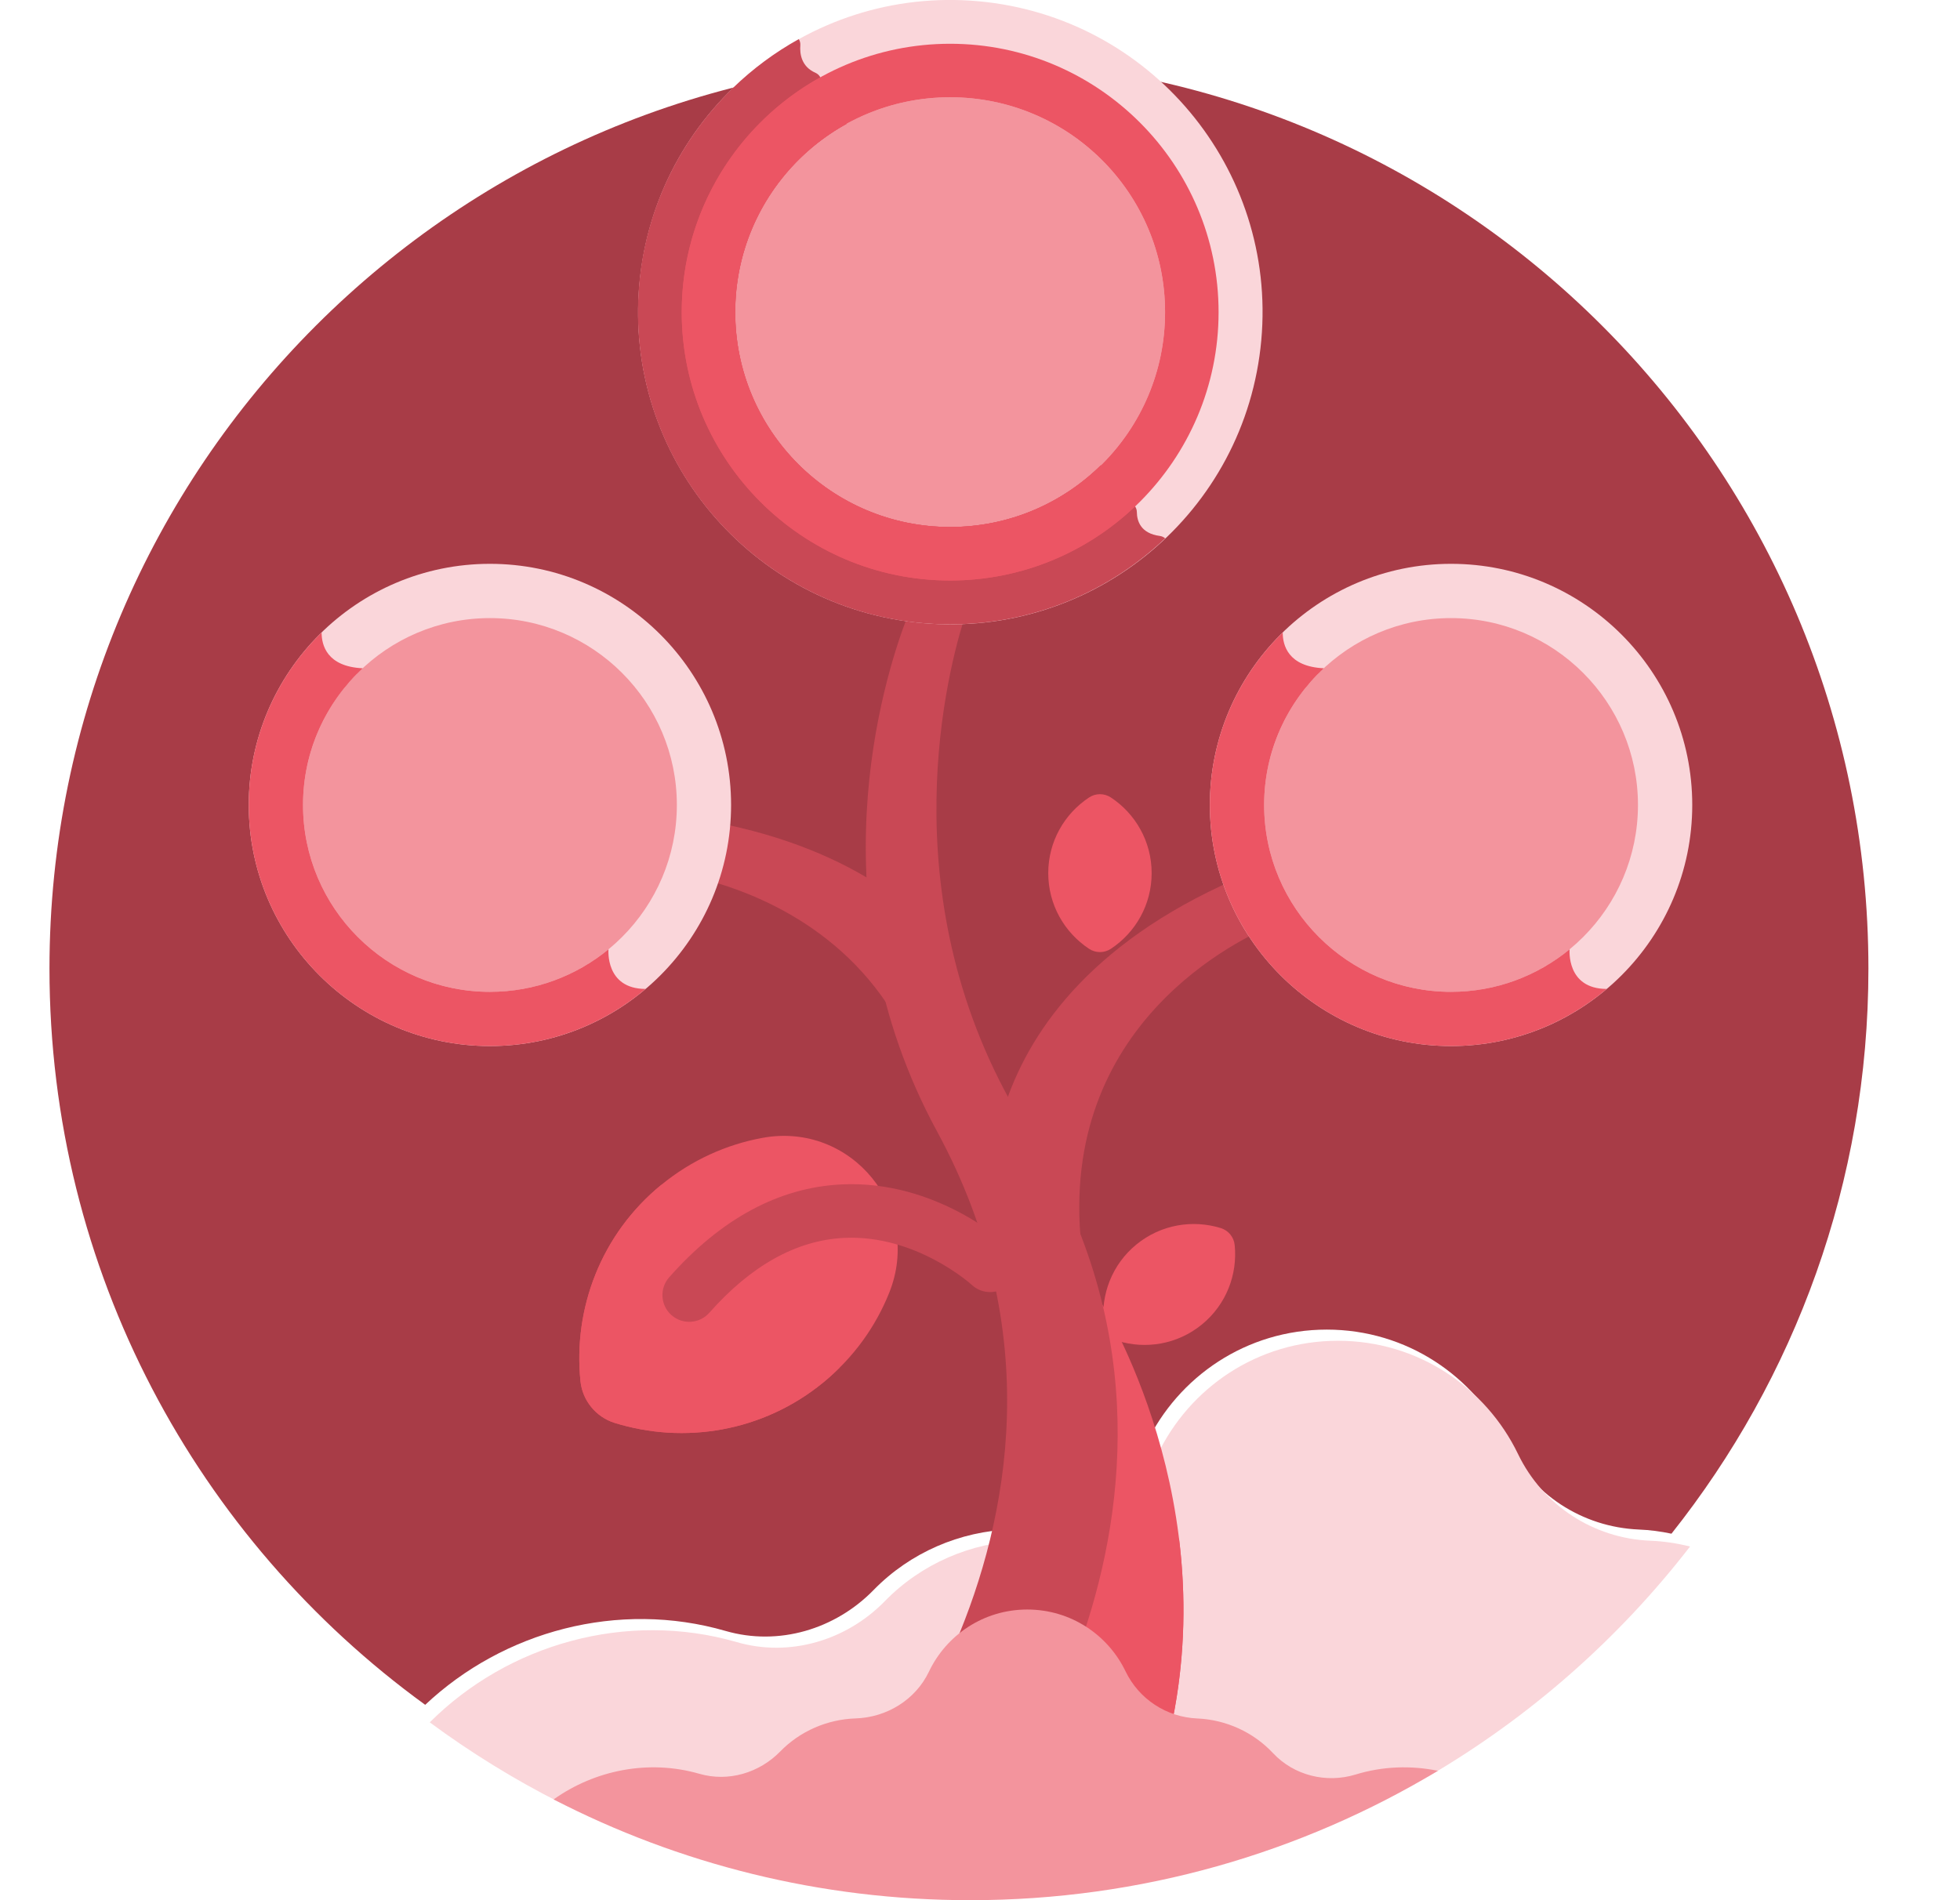<svg width="33" height="32" viewBox="0 0 33 32" fill="none" xmlns="http://www.w3.org/2000/svg">
<g clip-path="url(#clip0_9797_913)">
<path d="M12.217 27.466C13.108 27.724 14.064 27.439 14.711 26.774C15.324 26.146 16.164 25.784 17.032 25.756C17.996 25.726 18.886 25.182 19.3 24.311C19.836 23.187 20.982 22.391 22.339 22.391C23.686 22.391 24.832 23.179 25.371 24.299C25.787 25.161 26.636 25.717 27.593 25.758C27.778 25.765 27.962 25.79 28.142 25.828C30.218 23.215 31.458 19.908 31.458 16.312C31.458 7.855 24.603 1 16.146 1C7.689 1 0.833 7.855 0.833 16.312C0.833 21.411 3.326 25.927 7.159 28.71C8.477 27.468 10.413 26.944 12.217 27.466Z" fill="#A83C47"/>
<path d="M27.78 25.946C26.824 25.905 25.975 25.349 25.559 24.487C25.019 23.367 23.874 22.579 22.527 22.579C21.17 22.579 20.024 23.375 19.488 24.5C19.073 25.37 18.184 25.914 17.22 25.945C16.352 25.972 15.512 26.334 14.899 26.963C14.252 27.627 13.296 27.912 12.405 27.654C10.55 27.117 8.555 27.687 7.236 29.005C7.925 29.514 8.657 29.966 9.427 30.356C10.107 29.916 10.966 29.762 11.777 29.997C12.263 30.138 12.785 29.982 13.138 29.62C13.472 29.277 13.93 29.08 14.403 29.065C14.929 29.048 15.414 28.751 15.64 28.277C15.932 27.663 16.557 27.23 17.297 27.23C18.031 27.23 18.656 27.659 18.95 28.27C19.177 28.74 19.64 29.043 20.162 29.065C20.642 29.086 21.103 29.295 21.434 29.648C21.786 30.025 22.33 30.16 22.823 30.009C23.227 29.885 23.643 29.859 24.045 29.918C25.753 28.92 27.251 27.601 28.455 26.044C28.235 25.989 28.009 25.955 27.78 25.946Z" fill="#FAD6DA"/>
<path d="M18.2 27.463C18.526 27.648 18.788 27.929 18.95 28.265C19.113 28.603 19.398 28.854 19.74 28.977C20.547 25.006 18.462 21.809 18.462 21.809L18.462 21.81C19.02 23.957 18.703 25.944 18.2 27.463Z" fill="#EC5564"/>
<path d="M19.74 28.977C19.963 27.878 19.965 26.839 19.851 25.91C19.809 25.903 19.766 25.902 19.723 25.91C19.235 25.994 18.985 25.771 18.861 25.57C18.816 25.497 18.749 25.444 18.673 25.414C18.576 26.16 18.403 26.85 18.2 27.463C18.526 27.648 18.788 27.929 18.95 28.265C19.113 28.603 19.398 28.854 19.74 28.977Z" fill="#EC5564"/>
<path d="M21.047 14.704C18.427 15.778 17.366 17.326 16.946 18.537C17.041 18.709 17.143 18.881 17.252 19.052C17.663 19.702 17.975 20.349 18.206 20.985L18.207 20.986C17.807 17.233 20.899 15.794 21.47 15.562C21.293 15.298 21.151 15.01 21.047 14.704Z" fill="#C94855"/>
<path d="M14.713 14.851C13.987 14.398 13.039 14.015 11.8 13.805C11.777 14.134 11.71 14.451 11.604 14.75C12.43 14.927 14.157 15.494 15.13 17.223C14.879 16.399 14.755 15.599 14.713 14.851Z" fill="#C94855"/>
<path d="M18.704 13.43C18.592 13.356 18.447 13.356 18.336 13.43C17.923 13.703 17.649 14.171 17.649 14.704C17.649 15.237 17.923 15.705 18.336 15.978C18.447 16.052 18.592 16.052 18.704 15.978C19.117 15.705 19.39 15.237 19.39 14.704C19.39 14.171 19.117 13.703 18.704 13.43Z" fill="#EC5564"/>
<path d="M20.788 20.967C20.775 20.834 20.683 20.722 20.556 20.682C20.082 20.535 19.547 20.62 19.134 20.957C18.722 21.294 18.533 21.802 18.582 22.295C18.596 22.428 18.688 22.54 18.815 22.58C19.289 22.727 19.824 22.642 20.236 22.305C20.649 21.967 20.838 21.46 20.788 20.967Z" fill="#EC5564"/>
<path d="M14.971 21.772C15.539 20.359 14.336 18.887 12.838 19.162C12.233 19.273 11.647 19.534 11.137 19.951C10.117 20.784 9.649 22.039 9.773 23.258C9.806 23.585 10.034 23.864 10.348 23.962C11.518 24.325 12.841 24.116 13.86 23.282C14.37 22.865 14.742 22.343 14.971 21.772Z" fill="#EC5564"/>
<path d="M9.773 23.258C9.806 23.585 10.034 23.864 10.348 23.962C11.518 24.325 12.841 24.116 13.86 23.282C13.957 23.203 14.047 23.119 14.134 23.032C11.791 23.202 12.312 21.101 12.312 21.101C11.029 21.246 11.137 19.951 11.137 19.951C10.117 20.784 9.649 22.039 9.773 23.258Z" fill="#EC5564"/>
<path d="M16.079 27.688C16.401 27.402 16.825 27.225 17.296 27.225C17.648 27.225 17.974 27.324 18.251 27.494C18.972 25.336 19.322 22.225 17.312 19.052C14.97 15.358 15.898 11.509 16.221 10.459C16.147 10.462 16.072 10.464 15.997 10.464C15.749 10.464 15.505 10.447 15.266 10.414C14.87 11.451 13.696 15.218 15.776 19.052C17.611 22.433 16.979 25.583 16.079 27.688Z" fill="#C94855"/>
<path d="M22.823 29.884C22.329 30.035 21.786 29.9 21.433 29.523C21.103 29.17 20.642 28.961 20.161 28.94C19.64 28.918 19.177 28.615 18.95 28.145C18.656 27.534 18.031 27.105 17.296 27.105C16.557 27.105 15.932 27.538 15.64 28.152C15.413 28.627 14.928 28.923 14.403 28.939C13.93 28.955 13.471 29.152 13.137 29.495C12.784 29.857 12.263 30.012 11.777 29.872C10.924 29.625 10.016 29.808 9.321 30.303C11.422 31.387 13.806 32 16.334 32C19.214 32 21.908 31.204 24.21 29.821C23.758 29.729 23.282 29.743 22.823 29.884Z" fill="#F3949D"/>
<path d="M24.431 17.16C26.421 17.16 28.035 15.546 28.035 13.556C28.035 11.566 26.421 9.952 24.431 9.952C22.441 9.952 20.827 11.566 20.827 13.556C20.827 15.546 22.441 17.16 24.431 17.16Z" fill="#F3949D"/>
<path d="M24.431 17.616C22.192 17.616 20.37 15.795 20.37 13.556C20.37 11.317 22.192 9.495 24.431 9.495C26.67 9.495 28.492 11.317 28.492 13.556C28.492 15.795 26.67 17.616 24.431 17.616ZM24.431 10.409C22.696 10.409 21.284 11.821 21.284 13.556C21.284 15.291 22.696 16.703 24.431 16.703C26.166 16.703 27.578 15.291 27.578 13.556C27.578 11.821 26.166 10.409 24.431 10.409Z" fill="#FAD6DA"/>
<path d="M26.427 15.988C26.427 15.988 26.427 15.987 26.427 15.987C25.883 16.434 25.188 16.703 24.431 16.703C22.696 16.703 21.284 15.291 21.284 13.556C21.284 12.648 21.671 11.829 22.289 11.254C21.683 11.226 21.596 10.86 21.597 10.651C20.841 11.389 20.37 12.418 20.37 13.556C20.37 15.795 22.192 17.616 24.431 17.616C25.429 17.616 26.344 17.254 27.052 16.654C26.367 16.653 26.427 15.988 26.427 15.988Z" fill="#EC5564"/>
<path d="M8.249 17.16C10.239 17.16 11.852 15.546 11.852 13.556C11.852 11.566 10.239 9.952 8.249 9.952C6.258 9.952 4.645 11.566 4.645 13.556C4.645 15.546 6.258 17.16 8.249 17.16Z" fill="#F3949D"/>
<path d="M8.249 17.616C6.01 17.616 4.188 15.795 4.188 13.556C4.188 11.317 6.01 9.495 8.249 9.495C10.488 9.495 12.309 11.317 12.309 13.556C12.309 15.795 10.488 17.616 8.249 17.616ZM8.249 10.409C6.513 10.409 5.102 11.821 5.102 13.556C5.102 15.291 6.513 16.703 8.249 16.703C9.984 16.703 11.396 15.291 11.396 13.556C11.396 11.821 9.984 10.409 8.249 10.409Z" fill="#FAD6DA"/>
<path d="M10.245 15.988C10.245 15.988 10.245 15.987 10.245 15.987C9.701 16.434 9.006 16.703 8.249 16.703C6.513 16.703 5.102 15.291 5.102 13.556C5.102 12.648 5.489 11.829 6.107 11.254C5.501 11.226 5.414 10.86 5.415 10.651C4.659 11.389 4.188 12.418 4.188 13.556C4.188 15.795 6.01 17.616 8.249 17.616C9.247 17.616 10.162 17.254 10.87 16.654C10.185 16.653 10.245 15.988 10.245 15.988Z" fill="#EC5564"/>
<path d="M21.236 5.73C21.497 2.839 19.365 0.283 16.473 0.021C13.582 -0.24 11.026 1.892 10.765 4.784C10.503 7.676 12.636 10.232 15.527 10.493C18.419 10.754 20.975 8.622 21.236 5.73Z" fill="#FAD6DA"/>
<path d="M10.741 5.257C10.741 8.16 13.094 10.514 15.998 10.514C17.401 10.514 18.675 9.962 19.618 9.066C19.593 9.045 19.564 9.031 19.53 9.026C19.202 8.984 19.142 8.769 19.141 8.623C19.14 8.545 19.088 8.478 19.012 8.459C18.651 8.369 18.587 8.108 18.584 7.946C18.582 7.868 18.524 7.803 18.447 7.788C17.161 7.541 17.242 6.538 17.275 6.325C17.279 6.295 17.276 6.265 17.264 6.237C17.201 6.084 16.935 5.607 15.998 5.257C15.081 4.914 15.059 3.945 15.083 3.591C15.088 3.514 15.04 3.446 14.967 3.421C14.237 3.17 14.243 2.497 14.284 2.198C14.296 2.118 14.247 2.043 14.171 2.016C13.808 1.889 13.799 1.58 13.827 1.401C13.839 1.326 13.798 1.256 13.73 1.226C13.491 1.122 13.464 0.904 13.475 0.763C13.478 0.725 13.468 0.689 13.449 0.659C11.834 1.556 10.741 3.278 10.741 5.257Z" fill="#C94855"/>
<path d="M15.997 8.875C17.995 8.875 19.616 7.255 19.616 5.257C19.616 3.258 17.995 1.638 15.997 1.638C13.998 1.638 12.378 3.258 12.378 5.257C12.378 7.255 13.998 8.875 15.997 8.875Z" fill="#F3949D"/>
<path d="M15.997 1.638C17.996 1.638 19.616 3.258 19.616 5.257C19.616 7.255 17.996 8.875 15.997 8.875C13.999 8.875 12.379 7.255 12.379 5.257C12.379 3.258 13.999 1.638 15.997 1.638ZM15.997 0.737C13.505 0.737 11.478 2.765 11.478 5.257C11.478 7.749 13.505 9.776 15.997 9.776C18.489 9.776 20.517 7.749 20.517 5.257C20.517 2.765 18.489 0.737 15.997 0.737Z" fill="#EC5564"/>
<path d="M15.997 9.776C17.203 9.776 18.299 9.3 19.111 8.528C19.088 8.495 19.053 8.469 19.012 8.459C18.651 8.369 18.587 8.108 18.583 7.946C18.582 7.903 18.564 7.864 18.535 7.835C17.882 8.478 16.986 8.875 15.997 8.875C13.999 8.875 12.379 7.255 12.379 5.257C12.379 3.889 13.138 2.699 14.258 2.083C14.237 2.053 14.207 2.029 14.17 2.016C13.808 1.889 13.799 1.58 13.827 1.401C13.832 1.366 13.826 1.332 13.811 1.303C12.421 2.075 11.478 3.557 11.478 5.257C11.478 7.749 13.505 9.776 15.997 9.776Z" fill="#EC5564"/>
<path d="M11.305 22.147C11.119 21.982 11.101 21.697 11.267 21.51C12.14 20.523 13.117 19.996 14.171 19.946C15.768 19.869 16.928 20.933 16.977 20.979C17.159 21.149 17.169 21.434 16.999 21.616C16.83 21.798 16.545 21.808 16.363 21.639C16.347 21.624 15.415 20.785 14.205 20.847C13.407 20.888 12.646 21.312 11.942 22.108C11.777 22.294 11.492 22.312 11.305 22.147Z" fill="#C94855"/>
</g>
<defs>
<clipPath id="clip0_9797_913">
<rect width="32" height="32" fill="white" transform="translate(0.333)"/>
</clipPath>
</defs>
</svg>
